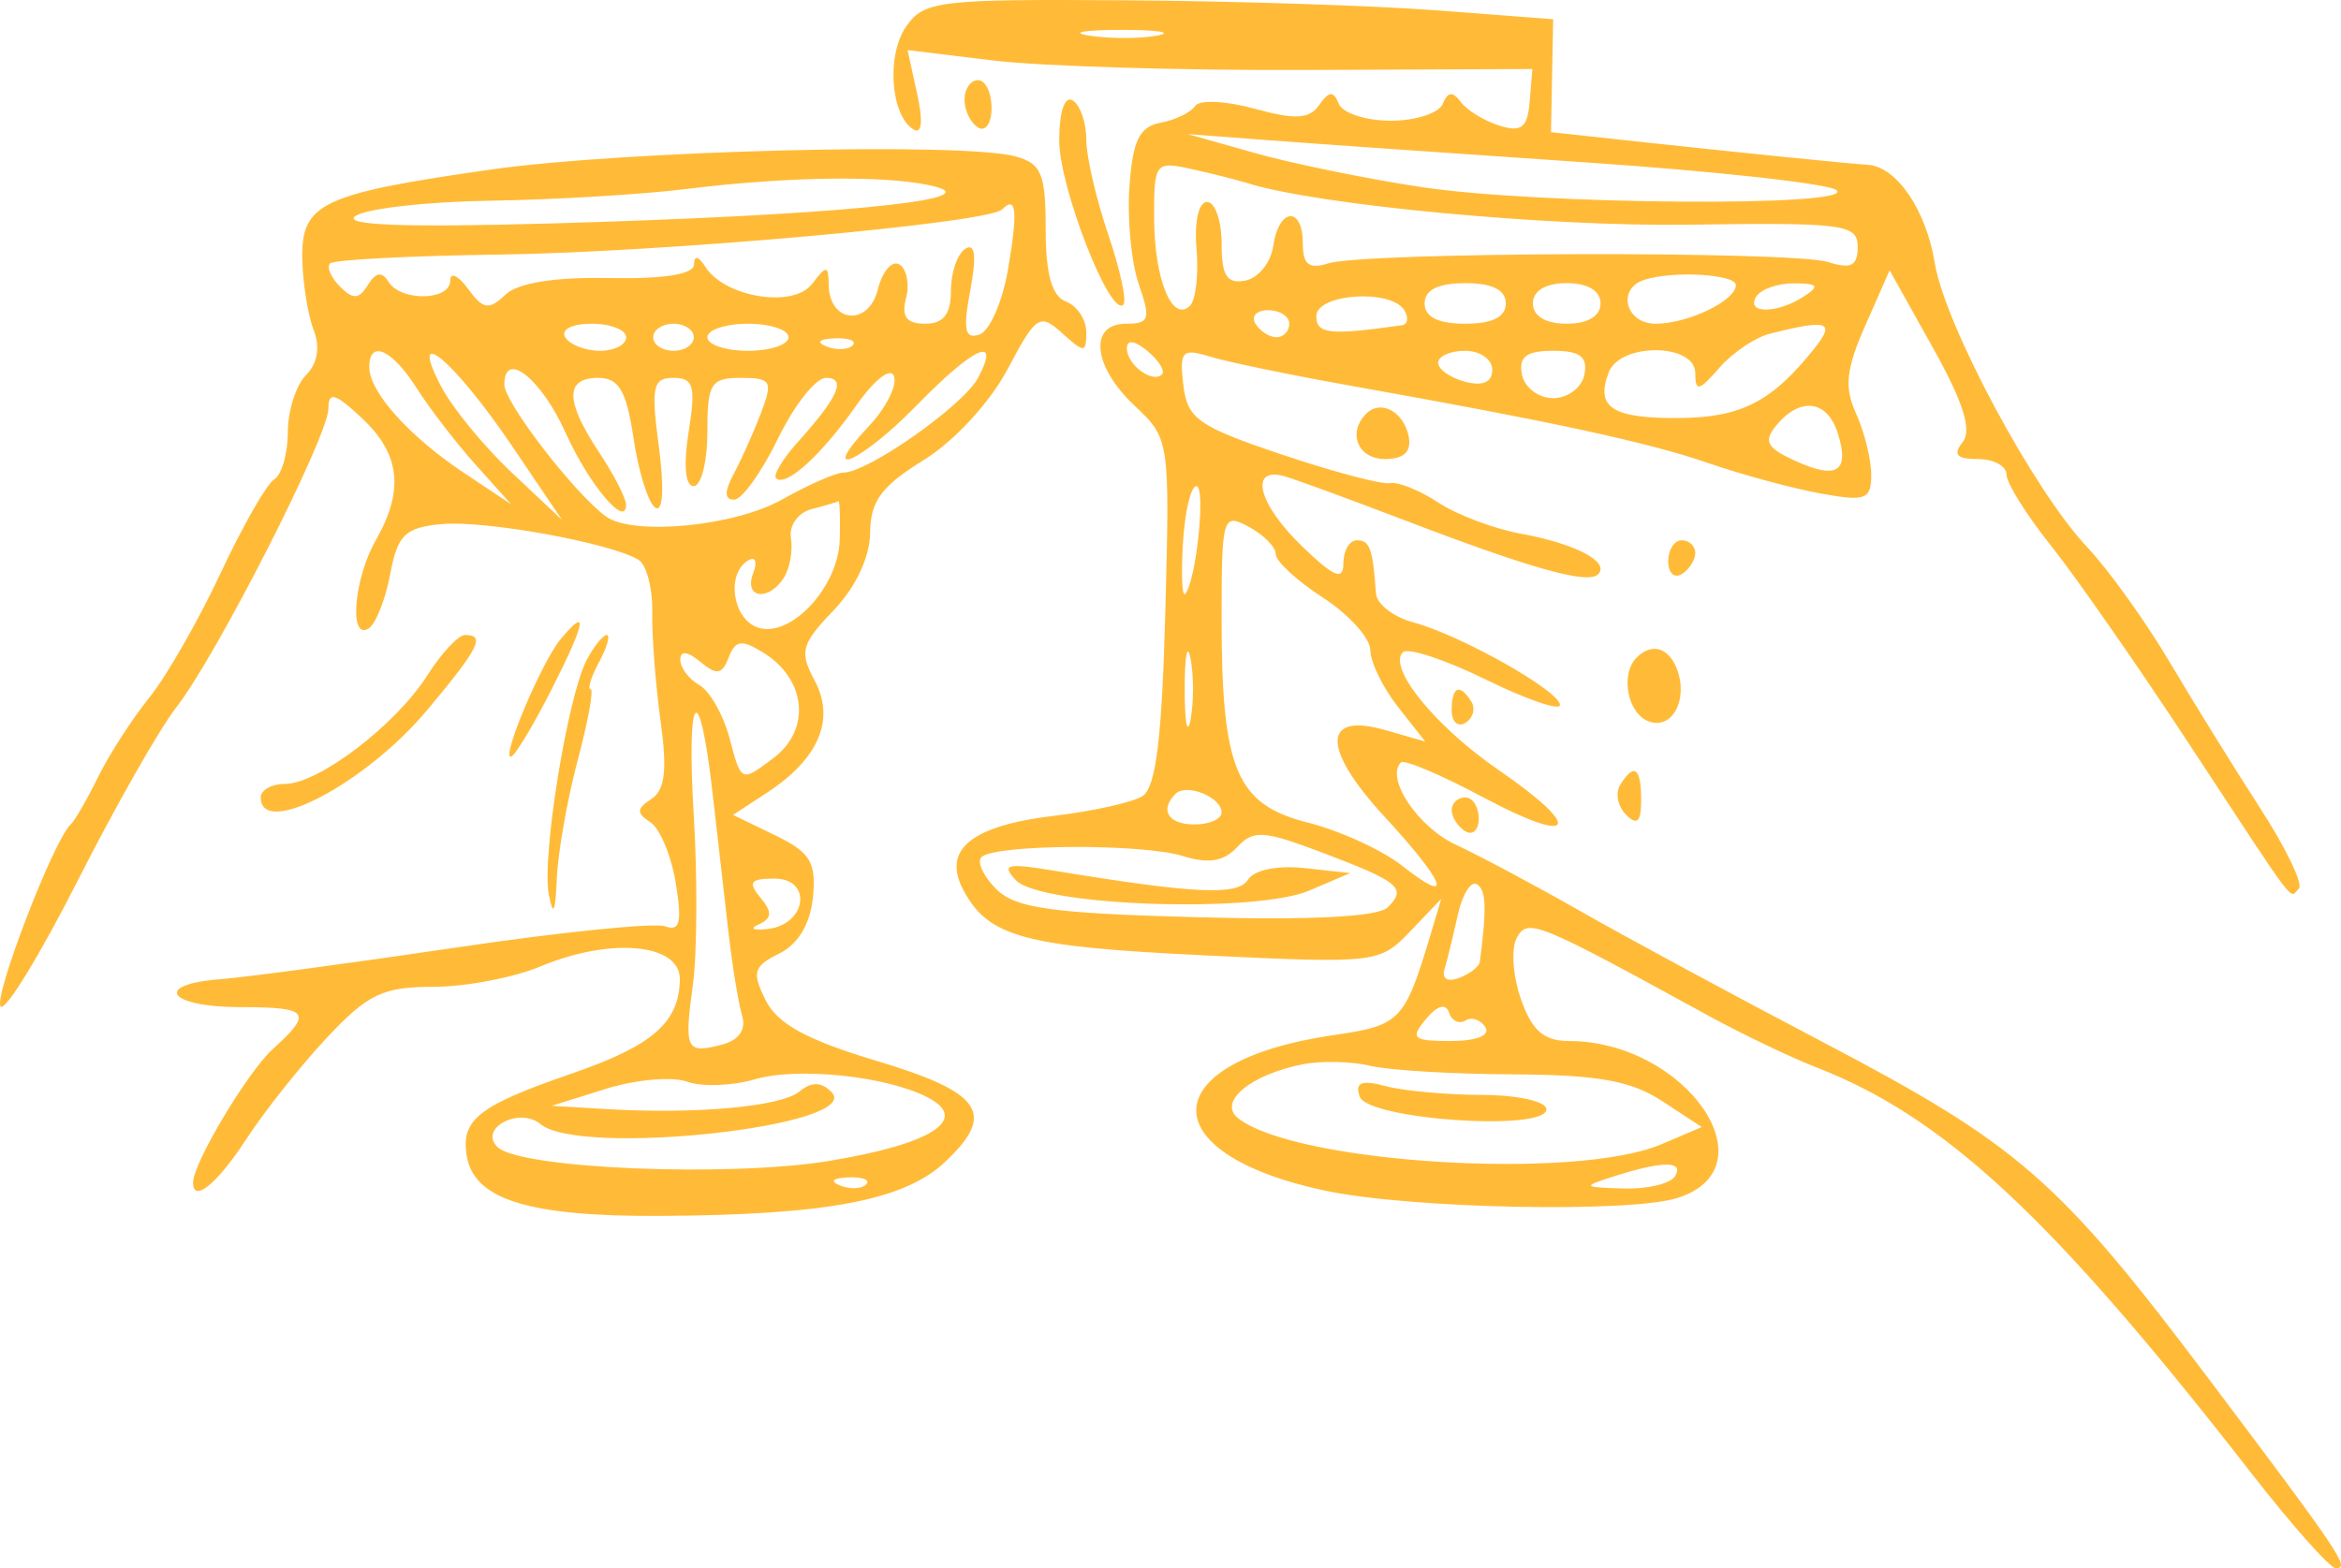 <?xml version="1.0" encoding="UTF-8"?> <svg xmlns="http://www.w3.org/2000/svg" width="197" height="132" viewBox="0 0 197 132" fill="none"><path fill-rule="evenodd" clip-rule="evenodd" d="M76.265 2.211C74.581 4.616 74.933 9.698 76.865 10.893C77.577 11.333 77.693 10.235 77.181 7.903L76.372 4.217L83.607 5.095C87.588 5.578 99.418 5.935 109.898 5.891L128.953 5.81L128.725 8.554C128.544 10.754 128.039 11.156 126.184 10.577C124.911 10.181 123.447 9.286 122.93 8.586C122.251 7.67 121.827 7.713 121.412 8.74C121.094 9.524 119.125 10.164 117.037 10.164C114.95 10.164 112.981 9.524 112.663 8.74C112.212 7.627 111.853 7.647 111.017 8.837C110.181 10.028 109.001 10.095 105.572 9.149C103.164 8.484 100.916 8.381 100.574 8.92C100.233 9.459 98.929 10.092 97.677 10.327C95.885 10.662 95.323 11.81 95.044 15.7C94.848 18.422 95.205 22.133 95.838 23.949C96.851 26.856 96.723 27.251 94.77 27.251C91.585 27.251 91.966 30.864 95.501 34.173C98.421 36.908 98.447 37.075 98.064 51.501C97.78 62.185 97.266 66.321 96.136 67.02C95.287 67.544 91.987 68.281 88.802 68.658C81.726 69.496 79.245 71.512 81.078 74.937C83.192 78.887 86.19 79.695 101.458 80.425C115.819 81.113 116.114 81.078 118.675 78.395L121.282 75.666L120.431 78.514C118.204 85.966 117.88 86.308 112.255 87.127C97.149 89.326 96.718 97.08 111.526 100.23C118.619 101.738 137.137 102.12 141.165 100.841C149.238 98.278 141.843 87.627 131.99 87.627C129.912 87.627 128.909 86.74 127.983 84.082C127.303 82.132 127.15 79.817 127.642 78.938C128.576 77.267 129.241 77.539 143.8 85.515C146.619 87.06 150.719 89.02 152.911 89.874C163.665 94.055 172.749 102.533 189.354 123.883C192.799 128.313 196.033 131.963 196.539 131.996C197.825 132.077 197.046 130.915 185.899 116.106C173.259 99.314 169.903 96.38 153.418 87.732C145.936 83.806 136.739 78.838 132.981 76.693C129.223 74.547 124.519 72.038 122.53 71.116C119.316 69.627 116.563 65.508 117.892 64.178C118.165 63.906 121.286 65.232 124.829 67.123C132.538 71.238 133.354 69.803 126.131 64.831C120.771 61.144 116.754 56.204 118.053 54.903C118.469 54.488 121.613 55.523 125.041 57.206C128.469 58.887 131.273 59.85 131.273 59.345C131.273 58.169 122.916 53.457 118.947 52.395C117.275 51.947 115.855 50.849 115.791 49.954C115.524 46.184 115.271 45.478 114.19 45.478C113.564 45.478 113.051 46.343 113.051 47.4C113.051 48.902 112.305 48.607 109.635 46.047C105.823 42.394 105.045 39.158 108.211 40.125C109.308 40.46 113.791 42.106 118.176 43.783C128.878 47.878 133.62 49.205 134.479 48.347C135.522 47.303 132.58 45.761 127.93 44.912C125.697 44.504 122.589 43.327 121.023 42.296C119.457 41.265 117.634 40.534 116.972 40.671C116.311 40.807 112.211 39.723 107.861 38.259C100.821 35.89 99.913 35.248 99.579 32.407C99.241 29.535 99.469 29.297 101.856 30.027C103.316 30.474 108.61 31.569 113.621 32.462C130.779 35.519 138.679 37.229 143.8 38.995C146.619 39.968 150.847 41.111 153.196 41.539C157.002 42.23 157.467 42.058 157.467 39.962C157.467 38.669 156.895 36.355 156.196 34.821C155.184 32.6 155.341 31.088 156.971 27.394L159.016 22.755L162.659 29.276C165.224 33.87 165.964 36.215 165.161 37.219C164.32 38.269 164.656 38.643 166.438 38.643C167.767 38.643 168.855 39.231 168.855 39.95C168.855 40.668 170.536 43.359 172.591 45.93C174.644 48.501 179.859 55.987 184.178 62.565C193.586 76.894 192.624 75.624 193.453 74.794C193.828 74.418 192.37 71.386 190.214 68.054C188.057 64.722 184.623 59.176 182.581 55.73C180.54 52.285 177.412 47.927 175.634 46.047C171.161 41.325 163.656 27.329 162.816 22.144C162.089 17.669 159.604 14.023 157.177 13.873C155.494 13.769 145.763 12.783 136.875 11.816L130.52 11.124L130.611 6.372L130.703 1.62L121.023 0.879C115.699 0.471 103.813 0.087 94.61 0.024C79.045 -0.081 77.764 0.072 76.265 2.211ZM91.714 3.008C93.445 3.268 96.007 3.262 97.408 2.992C98.809 2.722 97.392 2.508 94.26 2.515C91.128 2.525 89.983 2.746 91.714 3.008ZM81.163 8.388C81.163 9.291 81.676 10.346 82.302 10.733C82.928 11.121 83.441 10.381 83.441 9.092C83.441 7.802 82.928 6.746 82.302 6.746C81.676 6.746 81.163 7.485 81.163 8.388ZM89.135 11.818C89.135 15.767 93.425 26.757 94.534 25.648C94.838 25.344 94.259 22.671 93.249 19.706C92.24 16.74 91.413 13.154 91.413 11.737C91.413 10.319 90.9 8.842 90.274 8.455C89.597 8.036 89.135 9.397 89.135 11.818ZM105.649 12.894C108.78 13.776 115.068 15.061 119.621 15.749C129.459 17.235 156.126 17.437 154.562 16.014C153.967 15.472 144.512 14.421 133.551 13.676C122.589 12.932 110.546 12.091 106.787 11.806L99.954 11.289L105.649 12.894ZM41.303 14.272C27.022 16.312 25.339 17.113 25.439 21.816C25.483 23.866 25.915 26.556 26.399 27.796C26.955 29.219 26.716 30.614 25.75 31.58C24.908 32.421 24.221 34.581 24.221 36.378C24.221 38.177 23.702 39.968 23.069 40.36C22.435 40.752 20.404 44.308 18.555 48.264C16.706 52.22 14.008 56.928 12.561 58.725C11.112 60.524 9.173 63.534 8.249 65.413C7.327 67.293 6.291 69.087 5.948 69.4C4.51 70.713 -0.613 84.051 0.061 84.726C0.466 85.13 3.376 80.372 6.53 74.15C9.683 67.929 13.413 61.367 14.818 59.569C18.215 55.222 27.637 36.717 27.637 34.389C27.637 32.92 28.209 33.087 30.484 35.225C33.683 38.232 34.022 41.281 31.623 45.478C29.779 48.705 29.346 53.937 31.009 52.91C31.612 52.537 32.432 50.486 32.833 48.35C33.458 45.014 34.068 44.416 37.148 44.118C40.745 43.768 51.438 45.708 53.733 47.126C54.407 47.543 54.927 49.521 54.889 51.522C54.851 53.524 55.167 57.658 55.591 60.711C56.162 64.818 55.959 66.521 54.812 67.261C53.561 68.068 53.544 68.445 54.725 69.208C55.53 69.728 56.496 72.046 56.871 74.357C57.404 77.648 57.211 78.433 55.976 77.974C55.11 77.651 47.225 78.451 38.456 79.751C29.687 81.052 20.718 82.256 18.526 82.428C12.792 82.878 14.188 84.779 20.254 84.779C26.019 84.779 26.363 85.227 22.961 88.305C20.837 90.225 16.248 97.908 16.248 99.543C16.248 101.312 18.272 99.659 20.734 95.878C22.262 93.532 25.313 89.692 27.514 87.342C30.944 83.68 32.22 83.07 36.446 83.07C39.158 83.07 43.24 82.291 45.519 81.339C51.416 78.874 57.258 79.428 57.211 82.448C57.155 86.074 54.924 88.019 48.136 90.36C40.341 93.049 38.826 94.213 39.256 97.181C39.801 100.955 44.374 102.408 55.539 102.352C69.547 102.281 76.085 101.046 79.516 97.823C83.862 93.739 82.666 91.97 73.752 89.296C67.894 87.539 65.431 86.192 64.437 84.204C63.256 81.839 63.398 81.345 65.576 80.266C67.172 79.475 68.191 77.772 68.41 75.526C68.7 72.578 68.194 71.749 65.222 70.309L61.689 68.598L64.553 66.721C68.909 63.865 70.308 60.565 68.553 57.283C67.253 54.856 67.424 54.222 70.145 51.382C72.01 49.434 73.203 46.901 73.222 44.846C73.246 42.186 74.177 40.92 77.722 38.734C80.283 37.154 83.296 33.893 84.779 31.098C87.199 26.535 87.496 26.338 89.389 28.051C91.252 29.737 91.413 29.73 91.413 27.962C91.413 26.905 90.644 25.745 89.705 25.385C88.516 24.929 87.996 23.074 87.996 19.289C87.996 14.609 87.638 13.751 85.434 13.16C80.939 11.956 52.511 12.671 41.303 14.272ZM97.124 18.401C97.142 23.532 98.661 27.217 100.143 25.733C100.629 25.247 100.873 23.084 100.688 20.924C100.493 18.671 100.871 16.999 101.575 16.999C102.25 16.999 102.801 18.574 102.801 20.5C102.801 23.22 103.247 23.916 104.794 23.621C105.891 23.412 106.951 22.093 107.152 20.69C107.609 17.482 109.635 17.321 109.635 20.493C109.635 22.277 110.153 22.684 111.769 22.171C114.808 21.206 150.849 21.109 153.837 22.058C155.775 22.673 156.328 22.389 156.328 20.777C156.328 18.876 155.169 18.725 142.133 18.914C130.199 19.088 110.824 17.261 104.943 15.406C104.078 15.134 101.961 14.602 100.239 14.224C97.203 13.559 97.107 13.686 97.124 18.401ZM57.817 15.903C54.059 16.37 46.627 16.815 41.303 16.893C35.979 16.97 30.854 17.549 29.915 18.18C28.749 18.962 33.994 19.161 46.428 18.808C69.448 18.154 82.851 16.896 78.885 15.762C75.319 14.742 66.712 14.799 57.817 15.903ZM84.328 17.631C83.173 18.785 55.738 21.246 41.938 21.431C34.456 21.533 28.085 21.866 27.778 22.174C27.471 22.482 27.848 23.361 28.614 24.128C29.715 25.229 30.21 25.2 30.959 23.988C31.621 22.916 32.144 22.832 32.687 23.712C33.732 25.404 37.887 25.326 37.887 23.616C37.887 22.87 38.562 23.183 39.388 24.312C40.659 26.051 41.138 26.128 42.52 24.815C43.578 23.809 46.651 23.314 51.268 23.405C55.855 23.498 58.392 23.092 58.403 22.266C58.415 21.469 58.773 21.541 59.355 22.458C60.984 25.026 66.739 25.968 68.315 23.924C69.572 22.294 69.705 22.3 69.738 23.997C69.801 27.203 73.085 27.501 73.87 24.372C74.257 22.831 75.076 21.881 75.69 22.262C76.304 22.641 76.553 23.919 76.245 25.102C75.839 26.653 76.287 27.251 77.854 27.251C79.396 27.251 80.024 26.446 80.024 24.471C80.024 22.941 80.57 21.353 81.236 20.942C82.059 20.431 82.193 21.55 81.651 24.438C81.027 27.77 81.191 28.572 82.416 28.163C83.275 27.877 84.359 25.408 84.826 22.678C85.667 17.744 85.536 16.421 84.328 17.631ZM138.339 23.566C136.037 24.334 136.813 27.251 139.32 27.251C142.037 27.251 146.078 25.308 146.078 24.001C146.078 23.072 140.724 22.771 138.339 23.566ZM119.884 25.543C119.884 26.682 121.023 27.251 123.301 27.251C125.579 27.251 126.717 26.682 126.717 25.543C126.717 24.403 125.579 23.834 123.301 23.834C121.023 23.834 119.884 24.403 119.884 25.543ZM128.995 25.543C128.995 26.605 130.07 27.251 131.842 27.251C133.614 27.251 134.689 26.605 134.689 25.543C134.689 24.48 133.614 23.834 131.842 23.834C130.07 23.834 128.995 24.48 128.995 25.543ZM147.786 24.973C146.89 26.423 149.529 26.423 151.772 24.973C153.161 24.075 153.014 23.866 150.985 23.851C149.613 23.842 148.173 24.346 147.786 24.973ZM110.773 26.613C110.773 28.12 111.879 28.238 117.959 27.381C118.465 27.309 118.563 26.739 118.176 26.112C117.052 24.293 110.773 24.718 110.773 26.613ZM105.649 27.251C106.036 27.878 106.834 28.39 107.424 28.39C108.014 28.39 108.496 27.878 108.496 27.251C108.496 26.625 107.696 26.112 106.72 26.112C105.744 26.112 105.261 26.625 105.649 27.251ZM47.567 28.39C47.954 29.017 49.265 29.53 50.481 29.53C51.698 29.53 52.692 29.017 52.692 28.39C52.692 27.764 51.38 27.251 49.778 27.251C48.125 27.251 47.167 27.745 47.567 28.39ZM54.97 28.39C54.97 29.017 55.738 29.53 56.678 29.53C57.617 29.53 58.386 29.017 58.386 28.39C58.386 27.764 57.617 27.251 56.678 27.251C55.738 27.251 54.97 27.764 54.97 28.39ZM59.525 28.39C59.525 29.017 61.062 29.53 62.942 29.53C64.821 29.53 66.358 29.017 66.358 28.39C66.358 27.764 64.821 27.251 62.942 27.251C61.062 27.251 59.525 27.764 59.525 28.39ZM148.941 28.089C147.697 28.403 145.776 29.704 144.67 30.979C142.977 32.931 142.661 33 142.661 31.413C142.661 28.879 136.345 28.818 135.377 31.341C134.24 34.305 135.662 35.228 141.305 35.188C146.555 35.15 149.155 33.798 152.765 29.229C154.466 27.078 153.761 26.867 148.941 28.089ZM69.562 29.169C70.383 29.498 71.366 29.457 71.744 29.078C72.122 28.7 71.45 28.431 70.25 28.48C68.923 28.535 68.653 28.805 69.562 29.169ZM94.829 29.323C94.829 30.7 96.99 32.305 97.78 31.515C98.066 31.228 97.519 30.345 96.565 29.552C95.483 28.654 94.829 28.567 94.829 29.323ZM31.079 30.954C31.116 33.029 34.463 36.753 39.026 39.792L43.012 42.449L40.027 39.121C38.386 37.292 36.149 34.385 35.056 32.662C32.969 29.372 31.037 28.542 31.079 30.954ZM37.137 32.56C38.069 34.339 40.737 37.589 43.066 39.782L47.3 43.769L43.063 37.504C38.211 30.334 34.236 27.015 37.137 32.56ZM77.177 34.086C72.457 38.922 68.7 40.577 73.115 35.876C74.544 34.355 75.5 32.471 75.24 31.691C74.967 30.869 73.614 31.915 72.028 34.173C69.114 38.322 66.104 41.047 65.311 40.254C65.047 39.989 65.867 38.621 67.134 37.215C70.556 33.411 71.257 31.808 69.499 31.808C68.647 31.808 66.831 34.115 65.461 36.934C64.092 39.754 62.434 42.06 61.778 42.06C60.951 42.06 60.945 41.384 61.762 39.858C62.41 38.648 63.44 36.341 64.051 34.732C65.059 32.08 64.9 31.808 62.344 31.808C59.814 31.808 59.525 32.276 59.525 36.365C59.525 38.871 59.007 40.921 58.373 40.921C57.666 40.921 57.502 39.159 57.949 36.365C58.566 32.502 58.373 31.808 56.677 31.808C54.93 31.808 54.774 32.543 55.444 37.603C55.907 41.092 55.792 43.138 55.153 42.744C54.571 42.383 53.746 39.775 53.323 36.948C52.714 32.887 52.089 31.808 50.345 31.808C47.533 31.808 47.554 33.755 50.414 38.073C51.659 39.953 52.681 41.939 52.684 42.484C52.7 44.519 49.559 40.783 47.6 36.439C45.531 31.847 42.442 29.413 42.442 32.374C42.442 33.877 48.323 41.517 50.981 43.467C53.24 45.124 61.781 44.312 65.789 42.06C68.019 40.807 70.351 39.782 70.971 39.782C73.036 39.782 81.048 34.151 82.293 31.825C84.256 28.156 81.988 29.158 77.177 34.086ZM121.023 30.535C121.023 31.089 122.048 31.81 123.301 32.138C124.781 32.526 125.579 32.172 125.579 31.131C125.579 30.251 124.554 29.53 123.301 29.53C122.048 29.53 121.023 29.983 121.023 30.535ZM128.073 31.523C128.285 32.619 129.468 33.517 130.703 33.517C131.939 33.517 133.122 32.619 133.334 31.523C133.621 30.03 132.961 29.53 130.703 29.53C128.446 29.53 127.786 30.03 128.073 31.523ZM114.974 34.822C113.361 36.434 114.273 38.643 116.551 38.643C118.143 38.643 118.792 38.024 118.544 36.744C118.137 34.647 116.193 33.601 114.974 34.822ZM149.518 35.767C148.368 37.152 148.645 37.685 151.091 38.8C154.602 40.4 155.675 39.691 154.647 36.45C153.77 33.685 151.497 33.382 149.518 35.767ZM99.547 45.729C99.391 48.373 99.474 50.295 99.732 50C100.666 48.934 101.497 40.921 100.675 40.921C100.211 40.921 99.703 43.085 99.547 45.729ZM68.295 42.857C67.162 43.151 66.387 44.236 66.558 45.288C66.731 46.332 66.469 47.828 65.978 48.611C64.697 50.653 62.569 50.372 63.377 48.267C63.765 47.253 63.574 46.796 62.929 47.195C61.127 48.308 61.629 52.002 63.688 52.792C66.417 53.841 70.55 49.486 70.665 45.441C70.718 43.582 70.668 42.12 70.552 42.193C70.438 42.266 69.423 42.564 68.295 42.857ZM102.801 52.103C102.801 64.803 104.044 67.73 110.079 69.25C112.752 69.923 116.307 71.551 117.981 72.868C122.415 76.356 121.703 74.38 116.486 68.719C111.218 63.002 111.255 59.931 116.576 61.457L119.937 62.421L117.633 59.492C116.365 57.881 115.322 55.734 115.315 54.722C115.307 53.711 113.514 51.724 111.329 50.309C109.144 48.893 107.357 47.246 107.357 46.647C107.357 46.047 106.332 45.01 105.079 44.339C102.891 43.168 102.801 43.473 102.801 52.103ZM140.384 47.254C140.384 48.23 140.896 48.713 141.523 48.326C142.149 47.939 142.661 47.14 142.661 46.55C142.661 45.96 142.149 45.478 141.523 45.478C140.896 45.478 140.384 46.278 140.384 47.254ZM47.162 53.825C45.596 55.712 42.21 63.705 42.977 63.705C43.288 63.705 44.841 61.142 46.428 58.009C49.303 52.335 49.545 50.952 47.162 53.825ZM35.952 56.863C33.327 61.011 26.809 65.983 24 65.983C22.869 65.983 21.943 66.496 21.943 67.122C21.943 70.601 30.777 65.961 35.959 59.76C40.325 54.534 40.871 53.452 39.137 53.452C38.572 53.452 37.139 54.987 35.952 56.863ZM49.385 55.526C47.785 58.517 45.577 72.096 46.178 75.258C46.549 77.215 46.733 76.863 46.856 73.957C46.949 71.764 47.741 67.278 48.616 63.989C49.492 60.701 49.98 58.009 49.701 58.009C49.423 58.009 49.743 56.983 50.414 55.73C51.085 54.477 51.377 53.452 51.063 53.452C50.75 53.452 49.995 54.386 49.385 55.526ZM61.321 55.343C60.769 56.784 60.312 56.856 58.942 55.719C57.851 54.813 57.247 54.747 57.247 55.535C57.247 56.207 57.97 57.166 58.854 57.667C59.738 58.168 60.892 60.218 61.417 62.221C62.37 65.856 62.379 65.86 65.097 63.803C68.274 61.399 67.858 57.174 64.224 54.93C62.407 53.807 61.881 53.883 61.321 55.343ZM99.695 58.009C99.695 60.828 99.917 61.982 100.189 60.572C100.46 59.162 100.46 56.856 100.189 55.446C99.917 54.035 99.695 55.189 99.695 58.009ZM137.727 55.351C136.335 56.742 136.944 60.034 138.719 60.715C140.708 61.479 142.107 58.896 141.11 56.3C140.417 54.491 138.986 54.09 137.727 55.351ZM122.162 59.785C122.162 60.761 122.682 61.238 123.319 60.845C123.956 60.451 124.182 59.653 123.821 59.069C122.845 57.489 122.162 57.783 122.162 59.785ZM58.386 68.739C58.699 73.897 58.664 80.263 58.308 82.888C57.56 88.387 57.726 88.725 60.762 87.931C62.184 87.56 62.803 86.667 62.451 85.492C62.145 84.474 61.631 81.333 61.306 78.514C60.983 75.694 60.381 70.428 59.971 66.812C58.836 56.806 57.743 58.135 58.386 68.739ZM136.336 66.082C135.916 66.763 136.141 67.891 136.838 68.588C137.769 69.519 138.106 69.19 138.106 67.35C138.106 64.599 137.515 64.175 136.336 66.082ZM98.927 66.821C97.556 68.192 98.304 69.4 100.524 69.4C101.777 69.4 102.801 68.942 102.801 68.383C102.801 67.103 99.839 65.908 98.927 66.821ZM122.162 68.194C122.162 68.784 122.675 69.583 123.301 69.97C123.927 70.357 124.44 69.874 124.44 68.898C124.44 67.922 123.927 67.122 123.301 67.122C122.675 67.122 122.162 67.604 122.162 68.194ZM104.095 71.321C102.985 72.521 101.685 72.731 99.54 72.059C96.13 70.992 83.68 71.06 82.588 72.153C82.192 72.548 82.752 73.757 83.833 74.839C85.447 76.453 88.463 76.877 100.674 77.207C110.381 77.469 115.98 77.179 116.787 76.372C118.407 74.751 117.788 74.239 111.188 71.739C106.318 69.896 105.461 69.846 104.095 71.321ZM85.49 74.094C87.544 76.278 105.644 76.91 110.204 74.956L113.621 73.493L109.754 73.071C107.506 72.826 105.527 73.233 105.026 74.045C104.178 75.415 100.575 75.246 88.566 73.27C84.72 72.638 84.24 72.767 85.49 74.094ZM63.988 75.555C65.006 76.782 64.972 77.306 63.843 77.813C63.034 78.177 63.391 78.349 64.637 78.196C67.902 77.795 68.379 73.957 65.163 73.957C63.147 73.957 62.919 74.267 63.988 75.555ZM122.67 77.043C122.286 78.792 121.784 80.838 121.555 81.588C121.312 82.385 121.827 82.69 122.79 82.321C123.697 81.972 124.483 81.358 124.534 80.955C125.122 76.42 125.065 74.913 124.286 74.432C123.781 74.12 123.054 75.294 122.67 77.043ZM119.988 85.793C118.644 87.414 118.889 87.627 122.09 87.627C124.254 87.627 125.425 87.161 124.998 86.47C124.604 85.833 123.849 85.58 123.319 85.907C122.79 86.234 122.165 85.93 121.933 85.231C121.665 84.429 120.948 84.637 119.988 85.793ZM109.666 89.583C105.227 90.447 102.446 92.763 104.2 94.136C109.05 97.934 132.631 99.383 139.803 96.325L143.208 94.872L139.852 92.674C137.254 90.973 134.422 90.467 127.336 90.439C122.298 90.418 116.895 90.094 115.329 89.719C113.763 89.343 111.215 89.281 109.666 89.583ZM50.984 91.657L46.428 93.084L50.984 93.356C58.546 93.808 65.701 93.163 67.26 91.889C68.296 91.042 69.098 91.051 69.968 91.922C72.82 94.774 48.856 97.423 45.487 94.626C43.693 93.136 40.22 95.005 41.882 96.568C43.818 98.388 61.37 99.112 69.796 97.72C78.406 96.297 81.615 94.241 78.105 92.396C74.655 90.582 67.131 89.79 63.501 90.859C61.616 91.414 59.053 91.499 57.806 91.049C56.559 90.599 53.489 90.873 50.984 91.657ZM114.413 92.295C115.058 94.246 130.134 95.28 130.134 93.375C130.134 92.716 127.72 92.177 124.724 92.168C121.749 92.16 118.093 91.826 116.6 91.426C114.575 90.884 114.019 91.105 114.413 92.295ZM135.828 99.019C133.11 99.89 133.145 99.936 136.615 100.044C138.614 100.107 140.566 99.645 140.953 99.019C141.763 97.709 139.918 97.709 135.828 99.019ZM70.701 99.797C71.522 100.126 72.504 100.085 72.883 99.707C73.261 99.329 72.589 99.06 71.388 99.109C70.062 99.163 69.792 99.433 70.701 99.797Z" fill="#FFBB38"></path></svg> 